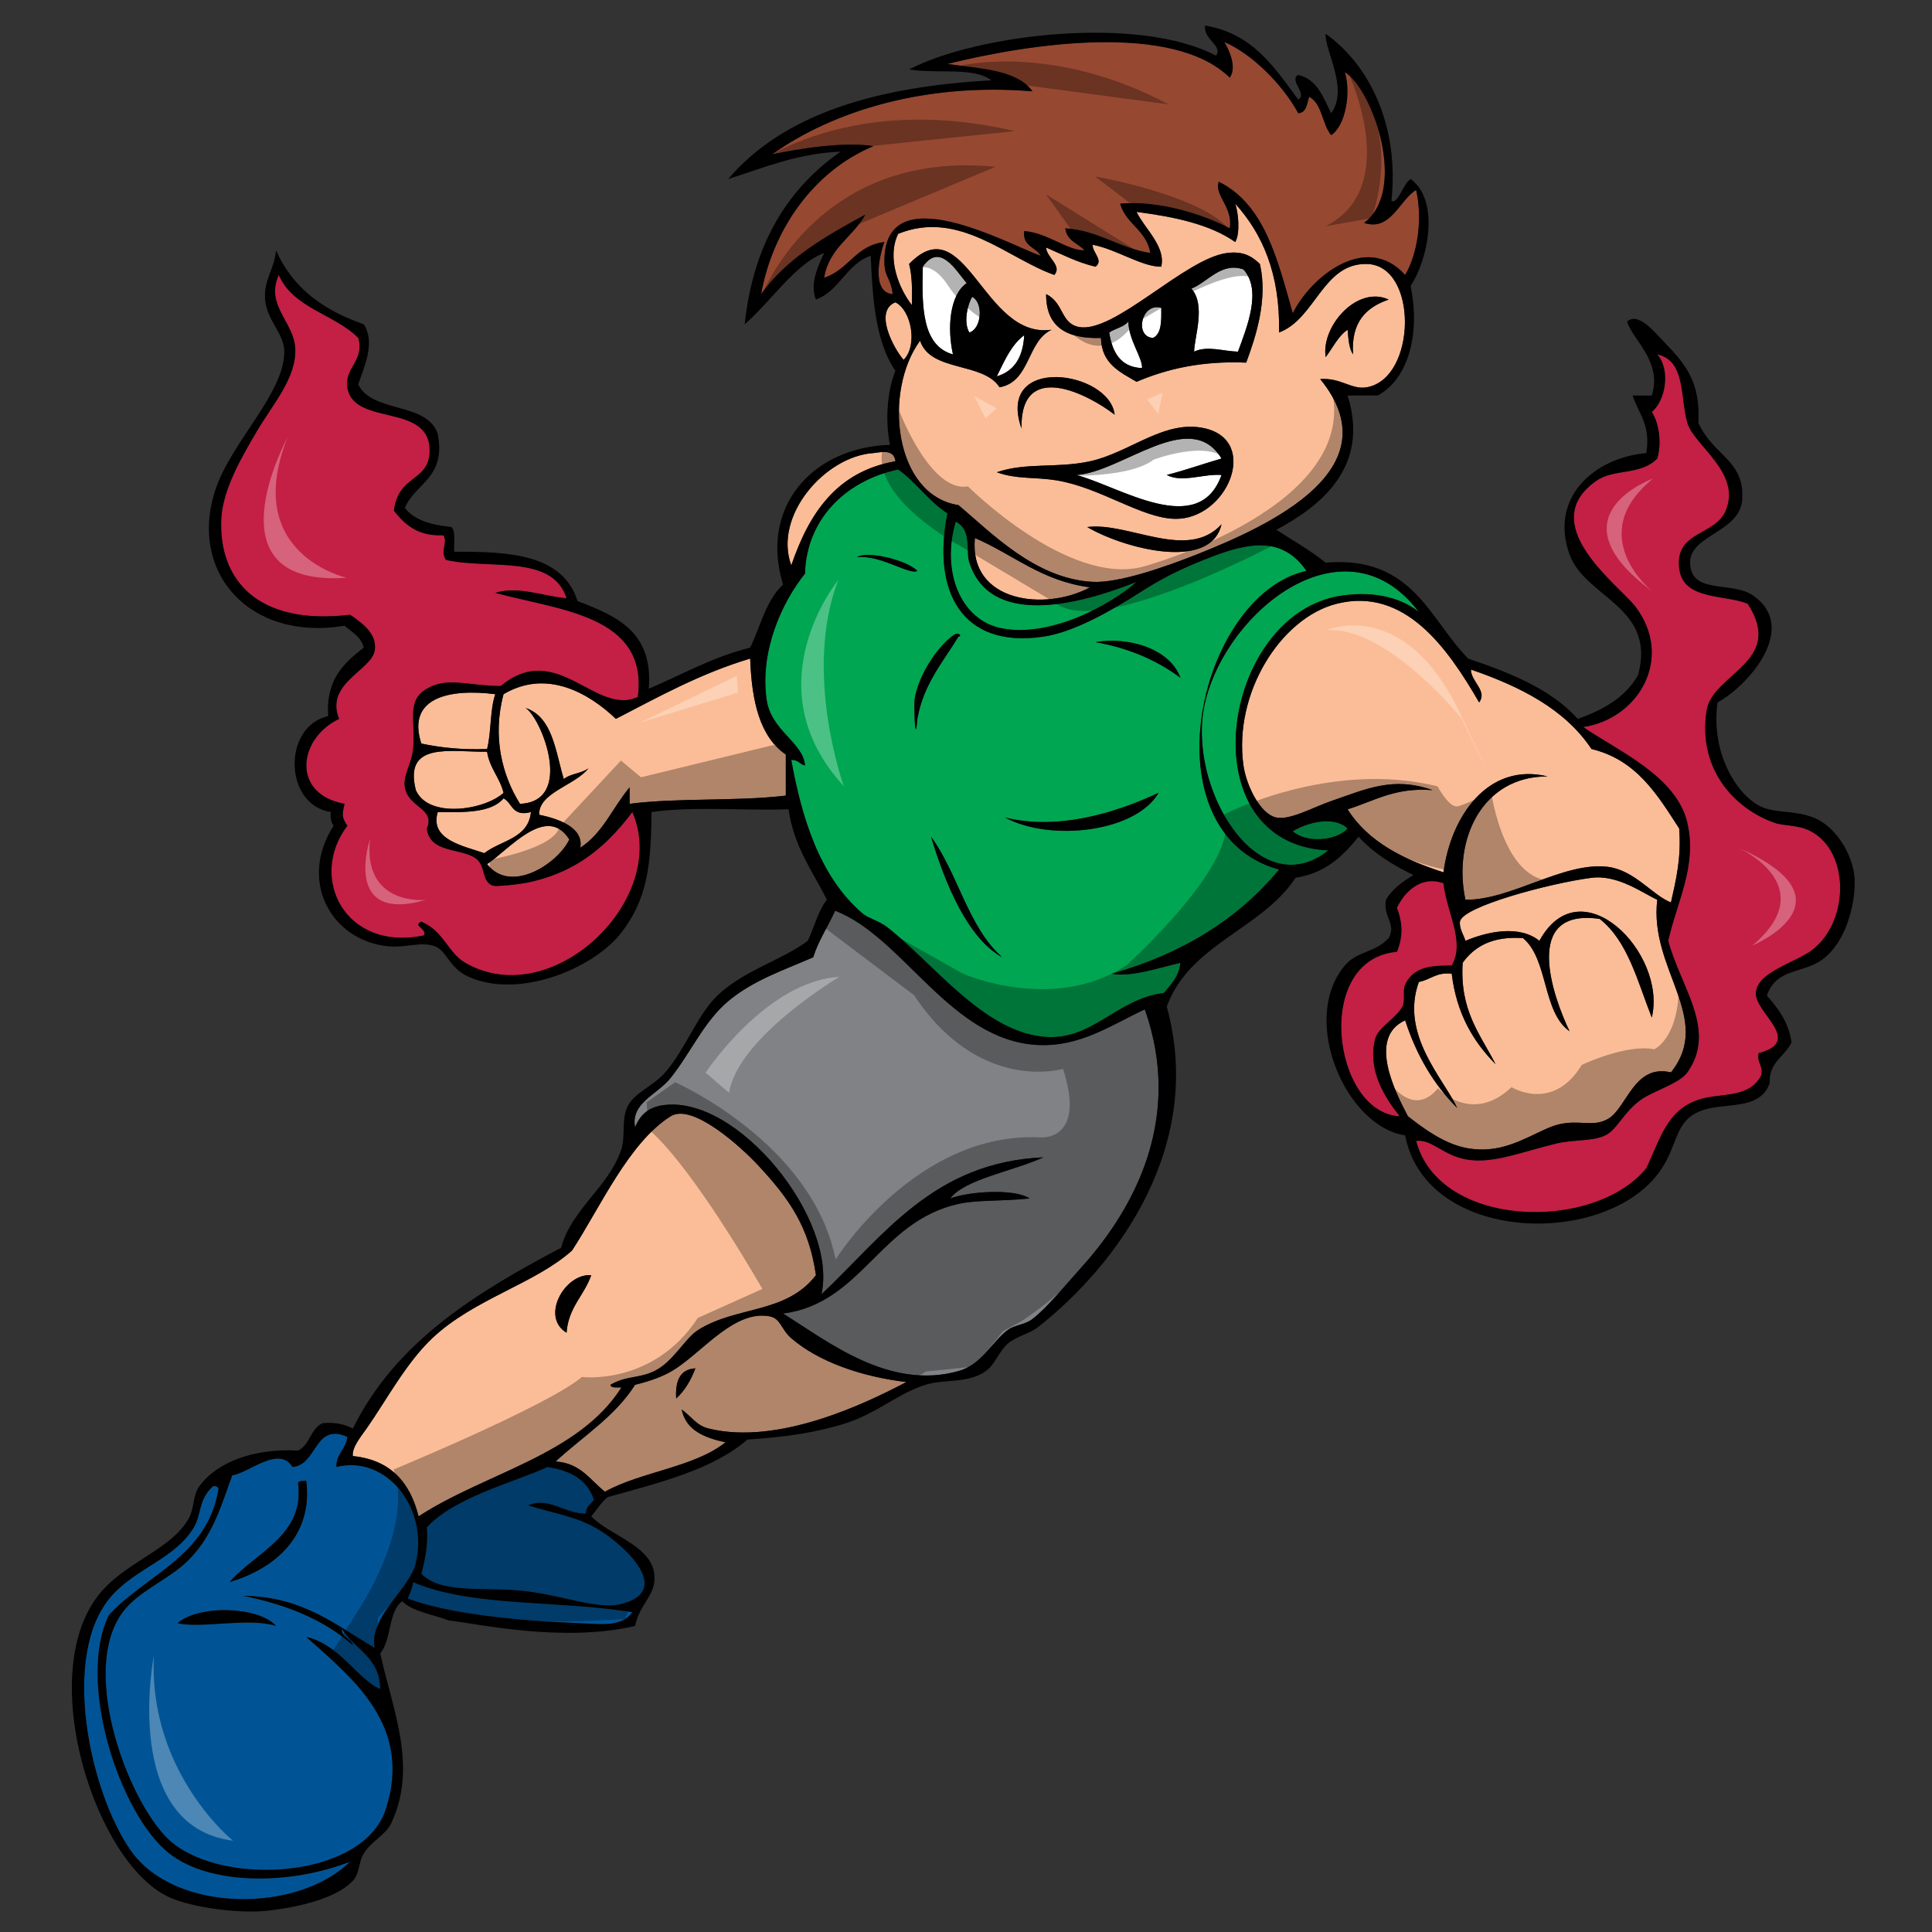 <?xml version="1.0" encoding="utf-8"?>
<!-- Generator: Adobe Illustrator 17.0.0, SVG Export Plug-In . SVG Version: 6.00 Build 0)  -->
<!DOCTYPE svg PUBLIC "-//W3C//DTD SVG 1.1//EN" "http://www.w3.org/Graphics/SVG/1.1/DTD/svg11.dtd">
<svg version="1.1" id="Layer_1" xmlns="http://www.w3.org/2000/svg" xmlns:xlink="http://www.w3.org/1999/xlink" x="0px" y="0px"
	 width="200px" height="200px" viewBox="0 0 200 200" style="enable-background:new 0 0 200 200;" xml:space="preserve">
<rect x="0" y="0" width="200" height="200" fill="#333333" stroke="none"/>
<path id="color6" style="fill:#FBBD97;" d="M141.487,27.325c-4.552-0.091-5.301,5.68-9.077,7.091
	c0.117-6.075-1.711-10.204-4.538-13.332c0.327,0.923,0.531,3.087,0,3.971c-2.61-1.835-6.277-2.612-10.214-3.121
	c0.827,1.729,3.044,3.571,2.555,5.674c-2.034,0.01-4.604-1.798-7.093-2.271c-0.084,0.768,1.185,1.622,0.283,2.271
	c-1.912-0.452-3.453-1.276-5.107-1.986c0.031,1.023,1.696,1.882,0.851,2.837c-4.826-1.68-9.835-6.814-16.169-4.255
	c-1.218,2.52,0.103,5.698,1.419,7.376c0.043-1.557,0.03-3.057-0.284-4.256c5.856-6.034,7.641,7.833,14.752,6.809
	c-2.582,1.202-2.182,5.383-5.39,5.957c-1.695-2.656-7.157-1.545-8.227-4.823c-3.815,5.189-2.754,15.974,3.971,17.021
	c3.363,2.81,7.932,7.634,13.901,7.943c2.659,0.137,7.373-1.488,10.781-2.838c7.775-3.081,20.288-8.934,12.766-18.155
	c2.183-0.152,3.217,1.128,4.822,0.851C146.67,39.193,146.84,27.433,141.487,27.325z M115.39,42.929
	c-2.765-2.148-9.78-5.738-9.646,1.418C103.044,36.66,114.865,38.343,115.39,42.929z M112.553,54.559
	c4.261-0.558,10.383,3.566,13.898-0.284C125.303,59.254,116.117,56.683,112.553,54.559z M121.63,53.709
	c-3.456-0.065-7.692-3.22-12.2-3.972c-2.306-0.385-4.173-0.094-6.24-0.851c3.055-1.044,6.208-0.389,9.646-1.135
	c4.16-0.904,7.735-4.381,11.914-3.405C130.442,45.676,127.016,53.809,121.63,53.709z M129.006,37.539
	c-4.639-0.196-8.229,0.659-11.348,1.985c-1.727-1.016-3.624-1.862-3.688-4.539c-3.518,0.115-5.701-1.106-5.674-4.539
	c1.869,0.915,1.477,3.039,3.406,3.405c3.656,0.693,10.96-7.098,15.317-7.66c1.66-0.214,2.56,0.324,3.404,1.135
	C131.266,30.978,130.016,34.811,129.006,37.539z M140.068,36.687c-0.424-0.615-0.482-1.598-0.567-2.553
	c-1.008,0.693-1.531,1.873-2.268,2.837c-0.498-3.188,3.262-7.463,6.524-5.959C141.432,31.808,139.839,33.335,140.068,36.687z
	 M93.544,37.254c-0.996-1.128-3.139-5.051-0.851-5.958C94.347,32.107,95.028,35.763,93.544,37.254z M81.913,58.531
	c-1.885-5.142,3.51-11.303,8.511-11.631c0.578-0.039,2.145-0.51,2.269,0.851C86.576,48.819,83.743,53.175,81.913,58.531z
	 M100.92,55.695c3.974,1.699,6.896,4.45,11.915,5.106C108.234,63.295,100.278,62.387,100.92,55.695z M149.43,90.303
	c-4.153-1.33-7.807-3.16-9.929-6.524c2.75-0.843,4.892-2.294,8.795-1.986c-4.102-1.456-6.898-0.1-10.496,1.134
	c-1.865,0.64-4.262,2.003-5.675,1.703c-1.733-0.369-3.131-3.452-3.403-5.391c-1.045-7.447,3.831-15.268,9.646-16.737
	c7.037-1.778,11.494,4.585,14.752,10.213c0.895-1.189-0.855-2.162-0.85-3.405c5.132,1.771,9.719,4.086,12.482,8.228
	c4.655,1.113,6.814,4.721,9.077,8.226c0.232,3.07-0.334,5.34-0.852,7.66c-1.937-0.772-3.772-3.342-6.525-3.688
	c-4.567-0.574-10.01,3.464-14.752,3.405c-1.324-6.214,1.724-12.792,8.512-12.767C154.038,78.878,150.188,84.505,149.43,90.303z
	 M81.347,78.106c0,1.418,0,2.836,0,4.255c-5.064,0.61-11.143,0.206-16.17,0.851c0-0.567,0-1.134,0-1.702
	c-1.734,2.049-2.787,4.779-5.106,6.24c0.36-2.039-2.134-2.976-4.255-3.404c-0.091-2.3,3.746-3.037,5.105-4.822
	c-0.674,0.554-1.909,0.549-2.553,1.134c-0.882-2.9-1.14-6.426-3.971-7.376c1.628,0.977,5.119,9.703-0.568,9.929
	c-1.812-2.889-2.897-6.896-1.702-11.348c4.434-2.636,8.809-0.139,11.631,2.553c4.427-2.287,8.735-4.693,13.901-6.241
	C77.811,72.563,78.642,76.271,81.347,78.106z M51.274,71.864c-0.567,1.606-0.405,3.945-0.851,5.674
	c-2.552,0.093-4.787-0.131-6.809-0.568C42.07,72.196,46.528,71.262,51.274,71.864z M50.423,77.822
	c0.263,1.724,1.319,2.654,1.703,4.255c-1.979,1.798-7.782,2.685-9.078-0.284C41.757,76.719,46.678,77.859,50.423,77.822z
	 M54.962,84.063c-0.268,2.758-3.128,2.924-4.823,4.255c-2.164-0.749-5.697-1.383-4.823-4.255c2.787,0.044,5.566,0.08,6.809-1.419
	C53.058,83.131,53.017,84.591,54.962,84.063z M50.423,89.453c2.265-1.488,6.145-6.278,8.511-2.553
	C57.783,89.371,52.881,92.614,50.423,89.453z M145.743,115.553c-1.262-2.426-4.216-8.136-0.282-9.929
	c1.178,3.644,2.978,6.665,5.389,9.077c-1.358-2.991-5.955-7.584-3.971-13.051c1.204-0.213,1.795-1.04,3.403-0.851
	c0.497,4.136,2.233,7.034,4.54,9.364c-1.566-3.068-3.734-5.535-3.406-10.498c1.227-1.706,3.096-2.769,6.242-2.553
	c2.64,2.183,1.988,7.66,4.823,9.645c-1.675-3.482-5.043-12.819,3.12-11.631c2.914,2.288,3.919,6.484,5.391,10.213
	c1.605-6.687-7.368-15.772-11.633-7.944c-2.063-1.662-5.341-0.981-7.658,0c-0.145-0.535-0.66-1.28-0.567-1.986
	c0.208-1.563,9.398-3.997,13.617-4.539c2.761-0.354,5.384,1.646,6.809,2.27c-0.873,7.211,5.859,12.295,1.418,17.872
	c-3.859-0.905-4.543,3.695-6.526,4.822c-1.552,0.885-2.909,0.044-5.105,0.567c-1.825,0.437-4.257,2.286-7.092,2.554
	C151.1,119.254,148.766,117.926,145.743,115.553z M43.331,156.972c6.926-4.515,16.556-6.328,20.994-13.336
	c-0.425-0.047-1.048,0.103-1.136-0.281c1.62-0.958,2.946-0.642,4.539-1.42c1.997-0.972,3.147-3.375,4.54-4.254
	c3.983-2.518,9.096-1.645,12.198-5.674c-0.726-4.989-2.7-7.837-5.959-11.348c-1.791-1.932-6.833-6.513-9.079-5.107
	c-4.331,2.716-7.31,9.461-10.211,13.899c-3.844,3.452-10.167,5.012-14.469,9.078c-2.737,2.589-4.809,6.522-6.809,9.361
	c-0.597,0.85-1.517,1.942-1.418,2.839C40.476,151.127,42.458,153.493,43.331,156.972z M61.204,132.007
	c-0.727,2.11-2.365,3.31-2.554,5.957C55.912,136.321,58.475,131.788,61.204,132.007z M79.645,136.261
	c-3.539-0.642-6.697,3.425-9.646,5.391c-1.253,0.835-2.658,1.301-4.255,1.701c-2.089,3.304-5.431,5.35-8.227,7.943
	c2.585,0.158,3.566,1.92,5.105,3.123c3.781-2.083,9.21-2.516,12.483-5.107c-2.163-0.485-4.085-1.211-4.538-3.405
	c1.09,0.798,1.518,1.667,2.836,1.985c7.187,1.743,16.238-2.614,20.426-4.823c-4.739-0.564-9.146-2.137-11.916-4.538
	C80.839,137.599,80.841,136.48,79.645,136.261z M69.999,144.773c-0.109-1.81,0.378-3.025,1.986-3.121
	C71.522,142.892,70.885,143.957,69.999,144.773z"/>
<path id="color5" style="fill:#974831;" d="M91.558,27.325c-0.289-9.467,13.069-1.884,16.17-0.852
	c-0.504-0.914-1.894-0.942-1.701-2.553c2.389,0.166,4.543,2.073,6.241,1.986c-0.691-0.727-1.85-0.986-1.985-2.269
	c3.528,0.254,5.522,2.041,8.794,2.553c-0.374-2.369-2.521-2.965-3.121-5.106c3.862-0.347,8.422,1.019,11.348,2.553
	c0.376-2.178-1.652-3.447-1.135-4.822c4.753,2.34,6.091,8.094,7.659,13.617c1.792-3.672,7.536-8.489,11.633-3.971
	c1.232-2.074,1.844-5.645,1.135-8.794c-1.735,1.039-2.626,4.331-5.391,3.405c4.534-3.356,0.931-13.789-1.985-15.603
	c0.65,2.168,0.066,5.548-1.419,6.524c-0.945-1.135-0.916-3.244-2.27-3.972c-0.25,0.697-0.255,1.637-1.136,1.703
	c-1.698-3.123-4.931-6.225-7.658-7.375c0.478,0.76,1.34,2.617,0.566,3.688c-5.906-5.792-20.856-3.497-29.22-1.419
	c3.372,0.507,7.18,0.575,8.795,2.837C95.937,8.54,86.34,11.419,79.928,15.978c2.979-0.615,7.377-1.321,10.496-0.851
	c-6.218,2.577-10.438,8.664-11.632,15.319c2.637-3.699,6.675-5.996,10.781-8.226c-1.271,2.322-3.754,3.431-4.255,6.524
	c2.522-0.788,3.266-3.353,6.24-3.688c-0.542,1.372-1.365,5.23,0.852,5.39C92.224,28.805,91.6,28.707,91.558,27.325z"/>
<path id="color4" style="fill:#C41F44;" d="M65.458,84.063c3.944,8.984-8.29,20.821-17.303,15.603
	c-1.785-1.033-2.204-3.272-4.541-4.255c-0.936,0.426,0.589,0.694,0.285,1.418c-8.171,1.722-12.027-5.968-7.943-11.347
	c-0.541-0.834-0.587-1.086-0.283-2.27c-5.543-0.999-4.831-6.771-0.567-8.794c-1.514-3.676,3.386-5.04,3.688-7.092
	c0.232-1.58-1.002-2.653-2.553-3.688c-9.674,1.153-13.629-3.705-13.333-9.928c0.145-3.042,2.137-6.446,3.688-9.079
	c1.621-2.753,4.092-5.508,3.971-8.511c-0.114-2.811-3.148-4.501-1.703-7.66c1.469,3.449,5.78,4.054,8.227,6.524
	c0.67,2.341-1.435,3.087-1.135,5.106c0.62,4.168,8.811,1.467,8.51,6.81c-0.166,2.95-3.231,2.273-3.688,5.957
	c1.267,1.67,2.698,2.657,5.107,2.553c0.533,0.672-0.357,1.641,0.284,2.554c4.589,1.02,11.028-0.618,12.482,3.972
	c-2.353-0.202-4.996-1.301-7.375-0.567c6.522,1.805,15.869,2.281,14.753,10.78c-4.379,2.023-8.377-5.965-14.185-1.134
	c-3.52-0.029-5.525-0.971-7.66,0.283c-2.153,1.264-1.145,3.248-1.419,6.241c-0.136,1.499-1.071,2.733-0.851,3.972
	c0.383,2.14,3.197,2.165,2.27,4.255c0.31,2.612,3.591,1.983,5.106,3.121c1.074,0.806,0.507,2.675,1.985,2.836
	C58.317,91.484,62.337,88.222,65.458,84.063z M142.339,107.608c0.292-1.241,2.13-2.126,2.837-3.403
	c0.331-0.599-0.003-1.643,0.285-2.269c0.923-2.015,3.031-1.959,4.821-1.987c1.427-2.44-0.506-5.417-0.852-8.511
	c-2.324-0.85-4.079,0.917-4.822,2.554c0.601,1.524,0.643,2.985,0,4.539c-8.747,0.766-6.623,16.725,0.284,17.021
	C143.355,113.603,141.573,110.878,142.339,107.608z M175.815,113.852c2.313-0.776,5.258-0.054,6.522-2.556
	c0.203-1.051-0.483-1.217-0.282-2.268c4.719-1.236-0.406-4.17-0.284-6.241c0.13-2.224,4.24-3.143,5.958-4.54
	c3.737-3.038,3.722-10.092-0.283-12.198c-1.277-0.671-2.785-0.539-3.688-0.851c-4.222-1.458-8.023-5.594-7.091-11.632
	c0.593-3.841,8.181-5.045,4.255-11.063c-2.451-0.999-6.713-0.323-7.092-3.688c-0.435-3.86,3.718-3.323,4.823-5.957
	c1.648-3.928-3.279-6.713-3.974-9.078c-0.767-2.63-0.146-6.454-3.119-7.093c1.431,1.668,0.823,4.827-0.566,5.96
	c0.754,1.165,1.05,3.225,0.566,4.822c-1.715,1.758-4.443,1.042-6.24,2.269c-6.584,4.495,2.345,10.907,3.971,13.05
	c4.007,5.27,0.428,11.593-5.39,12.482c3.462,2.41,9.666,5.047,10.778,9.93c1.025,4.483-1.106,8.193-1.983,12.198
	c1.307,4.869,5.082,9.199,1.983,13.618c-0.81,1.157-3.546,1.921-4.82,2.838c-1.797,1.289-2.478,3.127-3.688,3.687
	c-1.41,0.654-3.197,0.389-5.105,0.853c-3.443,0.833-6.22,1.975-8.795,1.702c-2.832-0.303-3.934-2.207-5.673-1.985
	c2.384,9.094,18.418,9.451,23.828,2.836C171.862,117.965,172.525,114.949,175.815,113.852z"/>
<path id="color3" style="fill:#00A651;" d="M135.248,59.099c-2.479-3.593-5.93-2.96-9.931-1.418
	c-3.316,1.278-5.14,2.264-7.376,3.688c-2.784,1.773-6.691,4.063-9.928,4.539c-8.582,1.264-11.539-4.855-9.929-12.766
	c-1.961-1.254-3.215-3.215-5.107-4.539c-5.493,1.16-9.497,5.208-9.644,10.781c-2.377,2.941-4.694,8.018-3.971,13.049
	c0.461,3.221,3.808,4.444,3.971,6.809c-0.54-0.122-0.714-0.611-1.419-0.567c1.038,5.729,2.847,12.02,7.375,15.887
	c0.579,0.494,1.754,0.791,2.554,1.419c4.869,3.813,9.877,10.725,16.171,11.346c5.044,0.501,7.502-3.915,12.482-4.537
	c0.716-0.894,1.552-1.665,1.702-3.121c-2.079,0.477-5.102,1.514-7.092,1.134c7.286-2.075,13.071-5.652,17.305-10.78
	C118.602,86.211,123.948,61.631,135.248,59.099z M88.721,57.68c1.039-0.704,5.156,0.292,6.243,1.418
	C94.158,59.569,91.197,57.417,88.721,57.68z M94.68,72.432c0.366-2.661,2.677-5.92,4.254-6.809c0.506-0.08,0.582,0.269,0.284,0.283
	c-1.609,2.646-3.613,4.898-4.254,8.511C94.713,77.503,94.613,72.92,94.68,72.432z M96.381,86.616
	c2.798,3.822,3.848,9.392,7.375,12.482C100.209,97.159,97.865,91.563,96.381,86.616z M104.041,84.63
	c5.541,1.352,11.426-0.474,15.889-2.553C117.598,86.127,108.791,87.177,104.041,84.63z M113.402,66.474
	c3.631-0.602,7.738,0.771,8.794,3.688C119.81,68.387,116.935,67.102,113.402,66.474z M137.518,88.035
	c-7.345,5.824-14.798-6.718-12.769-15.319c2.278-9.647,14.599-19.33,22.129-9.361c-1.718-1.386-4.435-2.204-7.944-1.703
	C126.347,63.451,122.825,87.403,137.518,88.035z M139.501,85.765c-1.1,1.299-4.345,1.54-5.673,0.285
	C135.314,85.137,138.072,84.408,139.501,85.765z M100.353,58.249c2.156,6.645,11.117,4.455,17.306,1.986
	c-2.357,2.139-8.682,5.8-13.901,4.822c-4.375-0.82-6.334-5.964-4.822-11.063C100.674,54.91,99.937,56.965,100.353,58.249z"/>
<path id="color2" style="fill:#808285;" d="M107.444,108.176c-9.053-0.442-13.898-11.168-20.992-13.901
	c-0.723,1.642-1.705,3.022-2.269,4.823c-3.015,1.313-6.215,2.378-8.796,4.539c-2.502,2.098-3.884,5.341-5.958,7.943
	c-1.408,1.769-4.146,2.575-3.687,5.106c0.582-1.417,1.518-2.068,2.837-2.269c7.721-1.182,18.198,11.812,16.453,19.573
	c6.454-6.074,11.607-13.684,22.979-14.184c-3.035,1.409-8.147,2.254-9.645,4.256c1.759-0.688,6.549-1.09,8.227,0
	c-3.159,0.323-5.392,0.126-7.375,0.566c-8.163,1.813-9.988,10.285-18.156,11.348c4.722,2.941,10.971,7.959,18.156,5.957
	c2.423-0.674,3.385-2.961,5.107-4.254c0.713-0.535,1.771-0.535,2.554-1.136c1.498-1.149,3.41-3.506,5.106-5.39
	c5.583-6.207,10.461-15.502,6.524-26.667C114.994,106.132,111.801,108.39,107.444,108.176z"/>
<path id="color1" style="fill:#005496;" d="M61.488,155.269c-0.332,0.426-0.819,0.694-0.852,1.42
	c-2.165,0.034-3.832-1.775-5.957-0.852c2.457,0.8,4.935,1.065,7.375,2.555c2.353,1.434,7.815,6.225,2.269,7.659
	c-2.546,0.658-6.361-1.06-10.781-1.419c-3.932-0.317-7.855,0.331-9.929-1.703c0.366-1.431,0.707-2.888,0.568-4.821
	c2.907-3.146,8.981-4.636,12.483-6.242C59.066,152.206,60.818,153.194,61.488,155.269z M17.516,191.864
	c-5.105-4.004-9.628-17.773-6.241-24.681c3.91-4.223,10.206-6.058,11.348-13.05c-0.063-0.222-0.239-0.328-0.568-0.282
	c-1.538,1.396-1.182,2.896-1.986,4.255c-1.901,3.216-5.961,4.215-8.51,7.092c-5.389,6.08-2.228,20.389,1.986,26.382
	c4.58,6.518,17.323,6.464,22.694,1.137C30.263,195.075,21.87,195.277,17.516,191.864z M42.197,165.481
	c4.35,1.644,11.868,2.344,17.872,2.554c1.835,0.063,4.263,0.479,5.389-1.135c-7.349-1.255-16.695-0.515-22.695-3.12
	C42.671,164.442,42.424,164.951,42.197,165.481z M43.047,161.794c-0.646,2.762-4.879,5.54-4.255,8.793
	c-4.011-2.324-7.363-5.306-13.617-5.39c4.566,0.918,8.438,2.531,11.348,5.107c-0.177-0.771-1.186-0.708-1.134-1.702
	c1.259,2.143,3.927,2.879,3.971,6.241c-2.298-0.938-4.227-4.647-7.66-5.391c4.793,4.29,11.075,9.191,8.226,17.873
	c-2.332,7.111-16.562,8.004-22.127,3.404c-4.247-3.511-9.729-17.581-5.107-23.83c1.656-2.236,4.767-3.344,6.809-5.389
	c2.442-2.449,3.28-5.271,4.54-8.794c1.718-0.209,4.811-3.146,6.241-0.853c2.595-0.229,2.243-4.642,5.673-3.12
	c-0.131,1.287-1.154,1.683-1.135,3.12C39.891,150.568,44.403,155.996,43.047,161.794z M18.367,168.034
	c2.595,0.584,7.283-0.628,10.213,0.283C26.78,166.283,20.597,166.092,18.367,168.034z M31.701,153.283
	c-0.335,0.044-0.806-0.051-0.852,0.283c0.732,5.365-4.512,7.211-7.093,10.213C28.373,162.431,32.439,159.044,31.701,153.283z"/>
<path id="fill" style="fill:#FFFFFF;" d="M100.353,34.418c-0.639-0.99-0.193-2.913,0.285-3.688
	C101.811,31.3,101.637,34.021,100.353,34.418z M119.361,34.984c0.895-0.427,0.869-1.778,0.852-3.12
	C118.144,31.278,117.404,34.882,119.361,34.984z M95.531,27.609c-0.12,4.187-0.067,8.199,3.121,9.078
	c-0.611-2.731-0.347-6.171,1.418-7.376C98.946,27.986,97.3,25.051,95.531,27.609z M128.722,27.892
	c1.952,2.155,0.342,6.02-0.566,8.51c-1.521-0.035-3.179-0.648-4.539,0c0.018-1.504,1.243-4.807-0.284-6.524
	C125.036,29.205,126.437,27.083,128.722,27.892z M116.806,33.282c0.029,1.918,1.476,3.746,1.419,4.823
	c-2.266-0.098-3.071-1.657-3.403-3.687C115.442,33.997,116.347,33.864,116.806,33.282z M103.189,38.957
	c0.789-1.576,1.477-3.251,2.838-4.256C105.907,36.946,105.02,38.421,103.189,38.957z M126.451,47.468
	c-1.905,0.552-3.712,1.204-5.673,1.703c1.608,0.844,3.813-0.153,5.673,0c-2.359,6.657-10.578,1.167-15.034,0
	C116.172,48.884,123.208,42.116,126.451,47.468z"/>
<path id="outline" d="M127.019,26.19c-4.357,0.562-11.661,8.353-15.317,7.66c-1.93-0.365-1.537-2.49-3.406-3.405
	c-0.026,3.433,2.156,4.653,5.674,4.539c0.064,2.677,1.962,3.523,3.688,4.539c3.118-1.326,6.709-2.182,11.348-1.985
	c1.011-2.727,2.261-6.561,1.418-10.213C129.579,26.514,128.68,25.976,127.019,26.19z M114.821,34.418
	c0.621-0.42,1.525-0.554,1.984-1.135c0.029,1.918,1.476,3.746,1.419,4.823C115.959,38.007,115.153,36.448,114.821,34.418z
	 M119.361,34.984c-1.957-0.104-1.218-3.707,0.852-3.12C120.23,33.207,120.256,34.557,119.361,34.984z M128.154,36.402
	c-1.521-0.035-3.179-0.648-4.539,0c0.018-1.504,1.243-4.807-0.284-6.524c1.705-0.673,3.104-2.797,5.39-1.986
	C130.674,30.047,129.063,33.912,128.154,36.402z M143.758,31.012c-2.326,0.795-3.919,2.323-3.689,5.674
	c-0.424-0.615-0.482-1.598-0.567-2.553c-1.008,0.693-1.531,1.873-2.268,2.837C136.735,33.784,140.495,29.507,143.758,31.012z
	 M105.743,44.347c-2.699-7.687,9.122-6.004,9.646-1.418C112.624,40.781,105.609,37.19,105.743,44.347z M124.749,44.347
	c-4.179-0.977-7.754,2.5-11.914,3.405c-3.438,0.747-6.591,0.089-9.646,1.134c2.067,0.757,3.935,0.467,6.24,0.852
	c4.508,0.751,8.745,3.906,12.2,3.972C127.016,53.809,130.442,45.676,124.749,44.347z M126.451,49.169
	c-2.359,6.657-10.578,1.167-15.034,0c4.755-0.286,11.791-7.054,15.034-1.703c-1.905,0.551-3.712,1.203-5.673,1.703
	C122.387,50.013,124.591,49.016,126.451,49.169z M126.451,54.276c-1.148,4.978-10.334,2.407-13.898,0.284
	C116.813,54.001,122.935,58.127,126.451,54.276z M94.964,59.099c-0.806,0.471-3.766-1.682-6.243-1.418
	C89.76,56.977,93.877,57.973,94.964,59.099z M99.218,65.907c-1.609,2.646-3.613,4.898-4.254,8.511
	c-0.251,3.085-0.351-1.497-0.284-1.986c0.366-2.661,2.677-5.92,4.254-6.809C99.44,65.543,99.517,65.891,99.218,65.907z
	 M122.197,70.162c-2.387-1.775-5.261-3.061-8.794-3.688C117.033,65.872,121.141,67.245,122.197,70.162z M119.929,82.077
	c-2.331,4.05-11.138,5.1-15.889,2.553C109.581,85.982,115.467,84.157,119.929,82.077z M103.757,99.099
	c-3.546-1.939-5.891-7.536-7.374-12.482C99.179,90.438,100.229,96.008,103.757,99.099z M61.204,132.007
	c-0.727,2.11-2.365,3.31-2.554,5.957C55.912,136.321,58.475,131.788,61.204,132.007z M71.984,141.651
	c-0.463,1.24-1.1,2.306-1.986,3.121C69.89,142.963,70.377,141.747,71.984,141.651z M31.701,153.283
	c0.738,5.76-3.327,9.147-7.943,10.496c2.581-3.002,7.824-4.848,7.093-10.213C30.895,153.233,31.366,153.327,31.701,153.283z
	 M28.58,168.317c-2.93-0.911-7.618,0.301-10.213-0.283C20.597,166.092,26.78,166.283,28.58,168.317z M171.845,121.226
	c1.931-2.749,1.461-5.18,4.255-6.241c2.404-0.914,6.069,0.037,7.092-2.836c-0.082-2.258,1.594-2.759,2.269-4.258
	c-0.334-2.123-1.393-3.524-2.554-4.82c0.951-2.846,3.719-2.285,5.672-3.689c2.9-2.081,3.543-6.688,3.404-8.51
	c-0.183-2.421-1.945-5.346-4.255-6.241c-2.258-0.876-4.285-0.313-5.958-1.42c-2.602-1.724-4.611-5.942-3.971-10.496
	c3.257-1.775,8.435-7.769,3.687-11.064c-2.229-1.548-6.472-0.042-6.525-3.404c-0.043-2.866,5.157-3.138,5.392-6.524
	c0.281-4.085-2.959-4.491-4.539-7.944c0.256-4.27-1.43-6.169-3.405-8.227c-1.119-1.164-2.799-3.296-3.973-2.27
	c0.493,1.821,3.691,4.115,2.555,7.66c-0.663,0-1.323,0-1.984,0c0.594,1.863,1.902,3.014,1.417,5.958
	c-5.564,0.523-10.027,4.729-7.943,10.496c1.635,4.522,9.01,5.386,7.093,12.482c-1.292,2.302-3.581,3.607-6.242,4.539
	c-2.774-3.088-6.971-4.756-11.349-6.241c-4.066-4.159-5.771-10.683-14.75-9.928c-1.568-1.269-3.385-2.291-5.107-3.404
	c4.508-2.407,9.727-6.449,7.375-13.9c1.041,0,2.081,0,3.121,0c3.156-1.71,4.429-6.349,3.405-11.348c1.806-2.684,3.07-8.849,0-11.063
	c-0.773,0.466-1.308,2.652-1.986,2.269c0.822-7.731-2.223-14.04-6.808-17.305c-0.132,1.706,2.432,5.693,0.566,8.227
	c-0.814-1.644-1.423-3.495-3.405-3.971c-1.002,0.567,1.002,1.986,0,2.553c-2.457-3.311-4.699-6.837-9.646-7.66
	c-0.201,1.442,1.887,2.074,1.136,3.121c-7.946-4.209-24.681-2.257-31.772,1.417c2.724,0.492,6.717-0.288,8.512,1.135
	C90.78,8.961,81.118,11.781,75.386,18.531c3.672-1.15,7.021-2.624,11.632-2.837c-5.451,3.817-9.036,9.499-9.928,17.874
	c2.698-2.315,5.245-6.292,8.227-7.377c-0.592,1.276-1.53,3.155-0.852,4.822c2.483-0.919,3.135-3.672,5.674-4.538
	c0.168,3.905,0.398,8.798,2.553,11.914c-0.836,2.061-1.082,5.035-0.567,7.661c-8.018,0.255-13.533,6.425-11.063,14.468
	c-1.732,1.577-2.329,4.289-3.405,6.525c-3.933,0.982-7.042,2.792-10.496,4.255c0.481-5.967-3.417-7.553-7.376-9.077
	c-1.528-4.841-6.984-5.129-12.766-5.107c-0.058-0.887,0.192-2.083-0.283-2.553c-2.056-0.214-3.846-0.693-4.823-1.986
	c1.095-2.594,4.285-3.091,3.404-7.66c-1.108-3.336-6.765-2.124-8.227-5.107c0.575-1.826,1.814-4.255,0.568-6.241
	c-4.149-1.432-7.395-3.765-9.078-7.661c-0.211,2.125-1.29,2.989-1.135,5.106c0.157,2.125,1.986,3.518,1.986,5.39
	c0,4.317-5.419,9.272-7.093,14.185c-2.919,8.566,3.438,15.843,13.334,14.185c0.747,0.672,1.709,1.126,1.986,2.27
	c-2.013,1.579-3.938,3.246-3.688,7.092c-4.741,1.057-4.602,9.194,0.284,9.929c-0.09,0.657,0.046,1.089,0.284,1.418
	c-3.658,5.653-0.316,11.886,5.674,12.482c1.763,0.175,3.406-0.538,4.822,0c1.215,0.46,1.456,2.218,3.405,3.119
	c5.214,2.416,13.006-0.804,15.887-4.538c2.68-3.471,3.072-6.949,3.121-12.482c4.208-0.615,9.516-0.129,14.185-0.285
	c0.552,3.893,2.488,6.401,3.971,9.362c-0.923,1.157-1.306,2.854-1.986,4.255c-2.732,2.036-6.627,3.057-9.362,5.675
	c-2.055,1.965-3.319,5.571-5.39,7.942c-1.331,1.521-3.317,2.113-3.972,3.688c-0.544,1.309-0.156,2.999-0.566,4.257
	c-1.284,3.927-5.182,6.199-6.241,10.211c-8.789,4.641-17.128,9.73-21.561,18.723c-0.8-0.43-1.774-0.685-3.12-0.565
	c-1.264,0.531-1.315,2.278-2.554,2.836c-4.537-0.25-8.344,1.162-10.213,3.689c-0.706,0.955-0.478,2.255-1.135,3.402
	c-1.842,3.221-6.69,4.48-9.361,7.944c-6.471,8.386-0.244,27.723,7.376,31.206c2.369,1.084,7.188,1.683,9.929,1.418
	c2.271-0.219,7.133-1.021,9.078-3.119c0.727-0.785,0.586-1.971,1.135-2.839c0.823-1.303,2.255-1.895,2.836-3.12
	c2.794-5.889,0.106-11.86-1.134-17.589c1.18-1.372,0.806-4.301,2.269-5.389c1.157,1.11,3.188,1.35,4.823,1.984
	c2.912,0.322,11.833,2.333,19.292,0.566c0.507-2.426,2.248-3.182,1.984-5.391c-0.355-2.982-4.76-4.041-6.524-5.956
	c0.576-0.653,1.018-1.441,1.702-1.986c5.322-1.485,10.808-2.807,14.468-5.957c3.818-0.257,6.97-0.676,10.213-1.702
	c3.097-0.982,5.536-3.158,8.226-3.973c2.048-0.62,4.378-0.092,6.243-1.419c0.937-0.665,1.365-2.056,2.269-2.837
	c0.896-0.773,2.241-1.012,3.119-1.701c8.353-6.566,17.283-18.872,13.334-33.191c2.383-6.506,9.811-7.969,13.333-13.333
	c3.112-0.48,4.923-2.266,6.524-4.255c1.523,1.692,3.515,2.916,5.675,3.971c-1.109,0.688-2.172,1.423-2.838,2.554
	c-0.329,1.813,1.112,2.493,0.284,3.972c-1.453,1.563-3.252,1.307-4.539,2.836c-4.711,5.59,0.095,16.676,6.242,17.588
	C147.619,128.78,166.254,129.178,171.845,121.226z M141.487,40.091c-1.606,0.279-2.639-1.001-4.822-0.85
	c7.523,9.222-4.989,15.074-12.766,18.155c-3.408,1.35-8.122,2.975-10.781,2.838c-5.969-0.31-10.538-5.133-13.901-7.943
	c-6.725-1.048-7.786-11.832-3.971-17.021c1.071,3.278,6.532,2.167,8.227,4.822c3.208-0.573,2.808-4.755,5.39-5.957
	c-7.111,1.024-8.896-12.842-14.753-6.809c0.315,1.199,0.327,2.7,0.285,4.256c-1.317-1.678-2.638-4.856-1.419-7.376
	c6.334-2.56,11.343,2.575,16.169,4.255c0.846-0.955-0.819-1.814-0.851-2.837c1.654,0.71,3.195,1.534,5.107,1.986
	c0.901-0.648-0.367-1.503-0.283-2.27c2.488,0.472,5.059,2.28,7.093,2.27c0.489-2.103-1.727-3.945-2.555-5.674
	c3.937,0.508,7.604,1.286,10.214,3.121c0.531-0.885,0.327-3.048,0-3.971c2.827,3.128,4.654,7.258,4.538,13.333
	c3.776-1.413,4.525-7.183,9.077-7.092C146.84,27.433,146.67,39.193,141.487,40.091z M117.658,60.233
	c-2.357,2.139-8.682,5.8-13.901,4.822c-4.375-0.82-6.334-5.964-4.822-11.064c1.74,0.918,1.003,2.973,1.418,4.257
	C102.509,64.893,111.47,62.704,117.658,60.233z M100.92,55.695c3.974,1.699,6.896,4.45,11.915,5.106
	C108.234,63.295,100.278,62.387,100.92,55.695z M98.65,36.687c-3.188-0.879-3.24-4.891-3.121-9.078
	c1.77-2.558,3.416,0.377,4.539,1.702C98.305,30.516,98.039,33.956,98.65,36.687z M100.637,30.73
	c1.174,0.571,0.999,3.291-0.285,3.688C99.714,33.427,100.159,31.505,100.637,30.73z M103.189,38.957
	c0.789-1.576,1.477-3.251,2.838-4.256C105.907,36.946,105.02,38.421,103.189,38.957z M91.558,25.056
	c-2.974,0.334-3.718,2.9-6.24,3.688c0.5-3.094,2.984-4.202,4.255-6.524c-4.106,2.23-8.144,4.528-10.781,8.226
	c1.194-6.655,5.414-12.742,11.632-15.319c-3.119-0.47-7.519,0.236-10.496,0.851c6.413-4.558,16.009-7.439,26.951-6.524
	c-1.615-2.262-5.424-2.33-8.795-2.837c8.364-2.079,23.314-4.373,29.22,1.419c0.773-1.07-0.089-2.927-0.566-3.688
	c2.727,1.15,5.96,4.253,7.658,7.375c0.881-0.066,0.886-1.006,1.136-1.703c1.354,0.728,1.324,2.837,2.27,3.972
	c1.485-0.976,2.069-4.357,1.419-6.524c2.916,1.814,6.52,12.247,1.985,15.603c2.765,0.927,3.655-2.366,5.391-3.405
	c0.708,3.149,0.098,6.72-1.135,8.794c-4.097-4.517-9.841,0.3-11.633,3.971c-1.567-5.523-2.906-11.277-7.659-13.617
	c-0.519,1.375,1.511,2.644,1.135,4.822c-2.926-1.533-7.485-2.898-11.348-2.553c0.6,2.141,2.747,2.736,3.121,5.106
	c-3.271-0.512-5.266-2.299-8.794-2.553c0.136,1.283,1.295,1.542,1.985,2.269c-1.698,0.087-3.852-1.82-6.241-1.986
	c-0.192,1.611,1.197,1.639,1.701,2.553c-3.101-1.033-16.458-8.616-16.17,0.852c0.042,1.381,0.666,1.479,0.852,3.121
	C90.192,30.286,91.016,26.427,91.558,25.056z M92.693,31.296c1.654,0.81,2.335,4.467,0.851,5.958
	C92.548,36.127,90.405,32.204,92.693,31.296z M90.424,46.9c0.578-0.039,2.145-0.51,2.269,0.851c-6.117,1.068-8.95,5.424-10.78,10.78
	C80.028,53.389,85.422,47.228,90.424,46.9z M48.155,99.666c-1.785-1.033-2.204-3.272-4.541-4.255
	c-0.936,0.426,0.589,0.694,0.285,1.418c-8.171,1.722-12.027-5.968-7.943-11.347c-0.541-0.834-0.587-1.086-0.283-2.27
	c-5.543-0.999-4.831-6.771-0.567-8.794c-1.514-3.676,3.386-5.04,3.688-7.092c0.232-1.58-1.002-2.653-2.553-3.688
	c-9.674,1.153-13.629-3.705-13.333-9.928c0.145-3.042,2.137-6.446,3.688-9.079c1.621-2.753,4.092-5.508,3.971-8.511
	c-0.114-2.811-3.148-4.501-1.703-7.66c1.469,3.449,5.78,4.054,8.227,6.524c0.67,2.341-1.435,3.087-1.135,5.106
	c0.62,4.168,8.811,1.467,8.51,6.81c-0.166,2.95-3.231,2.273-3.688,5.957c1.267,1.67,2.698,2.657,5.107,2.553
	c0.533,0.672-0.357,1.641,0.284,2.554c4.589,1.02,11.028-0.618,12.482,3.972c-2.353-0.202-4.996-1.301-7.375-0.567
	c6.522,1.805,15.869,2.281,14.753,10.78c-4.379,2.023-8.377-5.965-14.185-1.134c-3.52-0.029-5.525-0.971-7.66,0.283
	c-2.153,1.264-1.145,3.248-1.419,6.241c-0.136,1.499-1.071,2.733-0.851,3.972c0.383,2.14,3.197,2.165,2.27,4.255
	c0.31,2.612,3.591,1.983,5.106,3.121c1.074,0.806,0.507,2.675,1.985,2.836c7.043-0.239,11.063-3.501,14.185-7.66
	C69.402,93.047,57.168,104.884,48.155,99.666z M50.14,88.319c-2.164-0.749-5.697-1.383-4.823-4.255
	c2.787,0.044,5.566,0.08,6.809-1.419c0.932,0.486,0.89,1.948,2.837,1.419C54.696,86.822,51.834,86.987,50.14,88.319z M58.935,86.899
	c-1.151,2.472-6.053,5.713-8.511,2.553C52.688,87.965,56.568,83.175,58.935,86.899z M43.047,81.793
	c-1.291-5.074,3.63-3.934,7.375-3.971c0.263,1.724,1.319,2.654,1.703,4.255C50.146,83.876,44.343,84.762,43.047,81.793z
	 M50.423,77.538c-2.552,0.093-4.787-0.131-6.809-0.568c-1.544-4.774,2.914-5.708,7.66-5.106
	C50.708,73.472,50.87,75.809,50.423,77.538z M81.347,82.36c-5.064,0.61-11.143,0.206-16.17,0.852c0-0.567,0-1.135,0-1.702
	c-1.734,2.049-2.787,4.779-5.106,6.24c0.36-2.039-2.134-2.976-4.255-3.404c-0.091-2.3,3.746-3.037,5.105-4.823
	c-0.674,0.555-1.909,0.549-2.553,1.135c-0.882-2.9-1.14-6.426-3.971-7.376c1.628,0.977,5.119,9.703-0.568,9.929
	c-1.812-2.888-2.897-6.896-1.702-11.347c4.434-2.636,8.809-0.139,11.631,2.553c4.427-2.287,8.735-4.693,13.901-6.241
	c0.153,4.386,0.983,8.094,3.688,9.929C81.347,79.524,81.347,80.942,81.347,82.36z M37.94,147.892c2-2.839,4.071-6.773,6.81-9.361
	c4.301-4.066,10.624-5.627,14.469-9.078c2.902-4.438,5.88-11.185,10.211-13.899c2.245-1.407,7.288,3.176,9.079,5.107
	c3.258,3.51,5.232,6.358,5.959,11.348c-3.102,4.028-8.215,3.156-12.198,5.674c-1.392,0.879-2.542,3.282-4.539,4.254
	c-1.593,0.778-2.918,0.462-4.539,1.42c0.088,0.384,0.71,0.234,1.136,0.281c-4.437,7.008-14.067,8.821-20.994,13.336
	c-0.873-3.478-2.855-5.844-6.808-6.241C36.423,149.834,37.344,148.741,37.94,147.892z M13.545,191.579
	c-4.214-5.993-7.375-20.303-1.986-26.382c2.55-2.878,6.609-3.877,8.51-7.092c0.804-1.357,0.447-2.857,1.986-4.255
	c0.329-0.046,0.504,0.061,0.568,0.282c-1.142,6.992-7.438,8.826-11.348,13.05c-3.388,6.907,1.137,20.677,6.241,24.681
	c4.354,3.414,12.747,3.212,18.724,0.852C30.868,198.044,18.125,198.098,13.545,191.579z M38.792,170.588
	c-4.011-2.324-7.363-5.306-13.617-5.39c4.566,0.918,8.438,2.532,11.348,5.107c-0.177-0.77-1.186-0.708-1.134-1.702
	c1.259,2.143,3.927,2.879,3.971,6.241c-2.298-0.938-4.227-4.647-7.66-5.391c4.793,4.29,11.075,9.191,8.226,17.873
	c-2.332,7.111-16.562,8.004-22.127,3.404c-4.247-3.511-9.729-17.58-5.107-23.83c1.656-2.236,4.767-3.344,6.809-5.389
	c2.442-2.45,3.28-5.27,4.54-8.794c1.718-0.209,4.811-3.146,6.241-0.853c2.595-0.229,2.243-4.642,5.673-3.12
	c-0.131,1.286-1.154,1.683-1.135,3.12c5.07-1.296,9.583,4.134,8.228,9.931C42.402,164.557,38.169,167.334,38.792,170.588z
	 M60.069,168.034c-6.004-0.21-13.521-0.909-17.872-2.554c0.227-0.529,0.474-1.039,0.567-1.701c6,2.605,15.346,1.865,22.695,3.12
	C64.332,168.514,61.904,168.098,60.069,168.034z M60.637,156.688c-2.165,0.034-3.832-1.775-5.957-0.852
	c2.457,0.8,4.935,1.065,7.375,2.555c2.352,1.434,7.815,6.225,2.27,7.659c-2.546,0.658-6.361-1.06-10.781-1.419
	c-3.932-0.318-7.855,0.331-9.929-1.703c0.366-1.431,0.706-2.888,0.568-4.821c2.907-3.145,8.982-4.636,12.483-6.242
	c2.401,0.343,4.153,1.331,4.823,3.404C61.157,155.694,60.669,155.963,60.637,156.688z M73.402,147.892
	c-1.318-0.318-1.745-1.188-2.836-1.985c0.454,2.194,2.376,2.92,4.538,3.405c-3.271,2.592-8.702,3.024-12.483,5.107
	c-1.539-1.203-2.52-2.965-5.105-3.123c2.796-2.594,6.138-4.64,8.227-7.943c1.597-0.4,3.002-0.866,4.255-1.701
	c2.949-1.967,6.107-6.032,9.646-5.391c1.197,0.219,1.195,1.338,2.269,2.27c2.769,2.401,7.176,3.973,11.916,4.538
	C89.641,145.277,80.589,149.635,73.402,147.892z M111.985,131.155c-1.696,1.885-3.608,4.24-5.106,5.39
	c-0.781,0.601-1.841,0.601-2.554,1.136c-1.723,1.293-2.684,3.58-5.107,4.254c-7.185,2.003-13.434-3.015-18.156-5.957
	c8.168-1.061,9.993-9.534,18.156-11.348c1.984-0.44,4.216-0.243,7.375-0.566c-1.679-1.09-6.469-0.688-8.227,0
	c1.498-2.002,6.61-2.847,9.645-4.256c-11.373,0.5-16.526,8.109-22.979,14.184c1.745-7.762-8.732-20.754-16.453-19.573
	c-1.318,0.2-2.254,0.852-2.837,2.269c-0.459-2.531,2.279-3.338,3.687-5.106c2.074-2.602,3.456-5.846,5.958-7.943
	c2.581-2.161,5.781-3.224,8.796-4.539c0.563-1.8,1.546-3.181,2.269-4.823c7.092,2.732,11.939,13.458,20.992,13.901
	c4.356,0.214,7.55-2.044,11.065-3.688C122.446,115.653,117.567,124.948,111.985,131.155z M115.104,100.8
	c1.99,0.379,5.013-0.657,7.092-1.134c-0.15,1.456-0.986,2.229-1.702,3.121c-4.979,0.622-7.438,5.038-12.482,4.537
	c-6.294-0.621-11.302-7.533-16.171-11.346c-0.801-0.627-1.975-0.925-2.553-1.419c-4.529-3.867-6.338-10.157-7.376-15.887
	c0.706-0.044,0.879,0.446,1.419,0.567c-0.164-2.365-3.51-3.587-3.971-6.808c-0.723-5.033,1.596-10.109,3.971-13.049
	c0.147-5.572,4.152-9.62,9.645-10.781c1.892,1.324,3.146,3.284,5.106,4.539c-1.61,7.911,1.347,14.03,9.929,12.766
	c3.236-0.476,7.144-2.766,9.928-4.539c2.236-1.423,4.06-2.41,7.376-3.688c4.001-1.542,7.452-2.175,9.93,1.418
	c-11.298,2.532-16.644,27.113-2.837,30.921C128.177,95.147,122.392,98.725,115.104,100.8z M124.749,72.715
	c2.278-9.646,14.599-19.33,22.129-9.361c-1.718-1.386-4.435-2.204-7.944-1.703c-12.589,1.799-16.109,25.752-1.417,26.383
	C130.173,93.858,122.72,81.317,124.749,72.715z M133.828,86.048c1.486-0.912,4.244-1.642,5.673-0.285
	C138.403,87.063,135.156,87.305,133.828,86.048z M139.501,83.779c2.75-0.843,4.892-2.294,8.795-1.986
	c-4.102-1.456-6.898-0.1-10.496,1.134c-1.865,0.64-4.262,2.003-5.675,1.703c-1.733-0.369-3.131-3.452-3.403-5.391
	c-1.045-7.447,3.831-15.268,9.646-16.737c7.037-1.778,11.494,4.585,14.752,10.213c0.895-1.189-0.855-2.162-0.85-3.405
	c5.132,1.771,9.719,4.086,12.482,8.228c4.655,1.113,6.814,4.721,9.077,8.226c0.232,3.07-0.334,5.34-0.852,7.66
	c-1.937-0.772-3.772-3.342-6.525-3.688c-4.567-0.574-10.01,3.464-14.752,3.405c-1.324-6.214,1.724-12.792,8.512-12.767
	c-6.173-1.496-10.023,4.13-10.782,9.929C145.276,88.973,141.623,87.143,139.501,83.779z M144.607,98.53
	c0.643-1.554,0.601-3.014,0-4.539c0.743-1.637,2.498-3.404,4.822-2.554c0.347,3.094,2.278,6.07,0.852,8.511
	c-1.79,0.027-3.898-0.028-4.821,1.986c-0.288,0.627,0.046,1.672-0.285,2.27c-0.707,1.277-2.545,2.162-2.837,3.403
	c-0.766,3.27,1.018,5.993,2.554,7.944C137.985,115.256,135.86,99.296,144.607,98.53z M145.461,105.624
	c1.178,3.644,2.978,6.665,5.389,9.077c-1.358-2.991-5.955-7.584-3.971-13.051c1.204-0.213,1.795-1.04,3.403-0.851
	c0.497,4.136,2.233,7.034,4.54,9.364c-1.566-3.068-3.734-5.535-3.406-10.498c1.227-1.706,3.096-2.769,6.242-2.553
	c2.64,2.183,1.988,7.66,4.823,9.645c-1.675-3.482-5.043-12.819,3.12-11.631c2.914,2.288,3.919,6.484,5.391,10.213
	c1.605-6.687-7.368-15.772-11.633-7.944c-2.063-1.662-5.341-0.981-7.658,0c-0.145-0.535-0.66-1.28-0.567-1.986
	c0.208-1.563,9.398-3.997,13.617-4.539c2.761-0.354,5.384,1.646,6.809,2.27c-0.873,7.211,5.859,12.295,1.418,17.872
	c-3.859-0.905-4.543,3.695-6.526,4.822c-1.552,0.885-2.909,0.044-5.105,0.567c-1.825,0.437-4.257,2.286-7.092,2.554
	c-3.154,0.297-5.488-1.03-8.511-3.404C144.481,113.127,141.527,107.416,145.461,105.624z M146.595,118.105
	c1.74-0.221,2.841,1.684,5.673,1.986c2.575,0.273,5.353-0.869,8.795-1.703c1.907-0.463,3.694-0.197,5.105-0.853
	c1.211-0.56,1.891-2.396,3.688-3.686c1.274-0.917,4.012-1.681,4.82-2.838c3.097-4.418-0.678-8.748-1.983-13.618
	c0.878-4.005,3.01-7.715,1.983-12.198c-1.111-4.883-7.316-7.519-10.778-9.93c5.817-0.888,9.396-7.212,5.39-12.482
	c-1.627-2.141-10.555-8.555-3.971-13.049c1.797-1.227,4.525-0.512,6.241-2.269c0.482-1.597,0.186-3.656-0.567-4.822
	c1.391-1.133,1.997-4.291,0.567-5.959c2.971,0.64,2.352,4.462,3.118,7.092c0.694,2.364,5.621,5.15,3.974,9.078
	c-1.105,2.634-5.257,2.098-4.823,5.957c0.378,3.365,4.641,2.689,7.092,3.688c3.925,6.019-3.662,7.224-4.256,11.063
	c-0.931,6.038,2.87,10.173,7.092,11.632c0.903,0.311,2.411,0.179,3.689,0.851c4.006,2.105,4.02,9.16,0.283,12.198
	c-1.718,1.397-5.828,2.316-5.958,4.539c-0.122,2.072,5.005,5.005,0.284,6.242c-0.201,1.052,0.484,1.218,0.282,2.267
	c-1.265,2.502-4.21,1.779-6.523,2.557c-3.29,1.099-3.953,4.113-5.392,7.091C165.013,127.559,148.979,127.2,146.595,118.105z"/>
<path id="shadow" style="opacity:0.3;fill:#010101;" d="M119.435,47.578c-2.885,2.192-10.847,1.615-10.847,1.615
	c2.653,0,11.308-3.693,11.308-3.693c4.616-1.846,7.04,2.078,7.04,2.078C124.974,45.501,119.435,47.578,119.435,47.578z
	 M100.202,50.347c-3.923,0.692-7.154-7.924-7.154-7.924c-1.077,0.616-0.308,4.154-0.308,4.154h-1.385
	c-1.076,5.155,8.155,10,8.155,10l9.769,5.847c4.539,3.692,23.002-6.231,23.002-6.231l-1.077-1c14.078-8.847,6.54-15.308,6.54-15.308
	c3.538,12.539-19.388,18.77-19.388,18.77C110.587,60.732,100.202,50.347,100.202,50.347z M121.357,30.192
	c0,0-7.385,4.154-10.771,3.923c0,0,3.231,4.077,6.693-0.461c0,0,10.462-6.77,12.539-4.693l-0.308-1.308
	C129.512,27.653,124.512,26.191,121.357,30.192z M94.971,27.884c1.539-0.923,3.077,1.539,3.077,1.539
	c3.54,5.462,9.54,5.462,9.54,5.462c-3.385-0.77-8.309-6.847-8.309-6.847C96.818,24.192,94.971,27.884,94.971,27.884z M139.59,7.575
	c0,0,5.615,11.847-2.385,15.847l4.77-0.846C141.975,22.576,145.436,13.73,139.59,7.575z M105.435,8.729l15.538,2.078
	c-12.308-6.539-21.924-3.923-21.924-3.923C99.818,6.806,105.435,8.729,105.435,8.729z M78.255,16.984
	c-0.109,0.066-0.206,0.135-0.285,0.206C77.97,17.191,78.067,17.115,78.255,16.984z M105.049,13.575
	c-15.599-3.674-25.074,2.21-26.794,3.409c2.133-1.292,9.716-1.64,9.716-1.64L105.049,13.575z M78.663,31.039
	c1.154-2.308,10.078-7.771,10.078-7.771l14.308-6C84.278,15.421,78.663,31.039,78.663,31.039z M116.896,20.961l10.463,2.923
	c-2.847-3.692-14.001-5.616-14.001-5.616L116.896,20.961z M118.896,26.73l-10.616-6.616l3.078,4.308L118.896,26.73z M150.887,90.225
	c0,0-5.884-0.519-10.731-4.673c0,0-1.384,3.808-7.788,4.673c0,0-6.577,7.097-9.692,9.173l-2.077,3.808
	c0,0,4.847,20.423-14.885,33.578l-1.903,1.038l-2.943,3.635l-5.02,0.52c0,0-9,5.711-20.077,7.096c0,0-5.539,3.462-12.808,5.538
	l-2.25,2.077c0,0,9.865,6.923,4.673,9.173l-0.692,1.731c0,0-18.346,1.385-22.673-1.903l-0.173-1.213c0,0,0.013-0.035,0.037-0.103
	l-2.762,3.097l-0.23,3.923l1.039,5.078l-5.655-5.308l3.116-4.963c0,0,5.424-8.308,3.346-14.077c0,0,15.925-6.578,19.501-9.577
	c0,0,7.385,0.923,12-6.117l6.683-3.002c-2.109-3.636-7.788-13.084-11.805-16.548l-0.173-2.769l2.943-2.077
	c0,0,14.192,6.23,16.615,18.347c0,0,8.308-13.328,21.288-12.635c0,0,4.674,0.346,2.251-7.097c0,0-8.654,2.597-15.404-7.615
	l-9.173-6.923l0.692-2.942l13.5,7.616c0,0,9.346,4.153,16.962-0.866c0,0,12.116-10.904,10.038-15.577c0,0,10.904-5.711,22.154-2.942
	c0,0,1.212,2.25,2.077,2.077c0.865-0.173,3.462-1.558,3.462-1.558s1.384,10.211,7.096,9.173L151.06,93.86L150.887,90.225z
	 M43.737,157.2l-0.138,1.031l2.529-1.78C45.357,156.711,44.562,156.963,43.737,157.2z M173.784,101.696
	c0.115,5.77-2.539,6.924-2.539,6.924c-2.885-0.577-7.5,1.615-7.5,1.615c-3,4.962-7.27,2.308-7.27,2.308
	c-4.155,3.924-7.616,0.115-7.616,0.115c-2.77,3.348-5.423-1.153-5.423-1.153l2.538,5.078l4.963,2.769l3.576,0.347l5.885-2.193
	l5.885-0.808l2.885-3.115l2.885-1.5C177.823,110.005,173.784,101.696,173.784,101.696z M81.47,77.695l-1.384-0.577l-13.731,3.347
	l-2.077-1.731l-6.347,6.809c-0.461,2.308-7.269,3.461-7.269,3.461l0.115,1.846c5.192,3.001,12.808-5.077,12.808-5.077l1.872-1.708
	l16.245-0.946L81.47,77.695z"/>
<path id="highlight" style="opacity:0.3;fill:#FFFFFF;" d="M137.32,65.233c0,0,8.077-3.578,13.847,8.654
	c5.769,12.232,0.116,0.461,0.116,0.461S143.552,64.771,137.32,65.233z M86.778,60.04c0,0-9,10.962,0.577,21.348
	C87.355,81.388,83.085,69.618,86.778,60.04z M75.47,113.12c0.923-5.77,11.424-12,11.424-12c-7.616,0.461-13.847,9.924-13.847,9.924
	L75.47,113.12z M102.011,43.308l1.153-1.038l-2.308-1.269L102.011,43.308z M119.896,42.847l0.462-2.192l-1.615,0.692L119.896,42.847
	z M66.239,74.81l10.154-3.115l-0.116-1.731L66.239,74.81z M15.928,171.393c0,0-3.462,17.656,8.192,19.156
	C24.121,190.549,15.351,183.509,15.928,171.393z M29.774,45.27c0,0-8.539,15.578,6.117,14.539
	C35.891,59.809,24.929,57.386,29.774,45.27z M38.314,86.811c0,0-3,8.885,5.77,6.346C44.083,93.157,37.506,93.85,38.314,86.811z
	 M179.899,87.734c0,0,8.887,3.923,1.501,10.154C181.4,97.889,192.477,93.273,179.899,87.734z M171.13,49.539
	c0,0-10.732,3.809-0.115,11.655C171.015,61.194,163.859,55.424,171.13,49.539z"/>
</svg>
